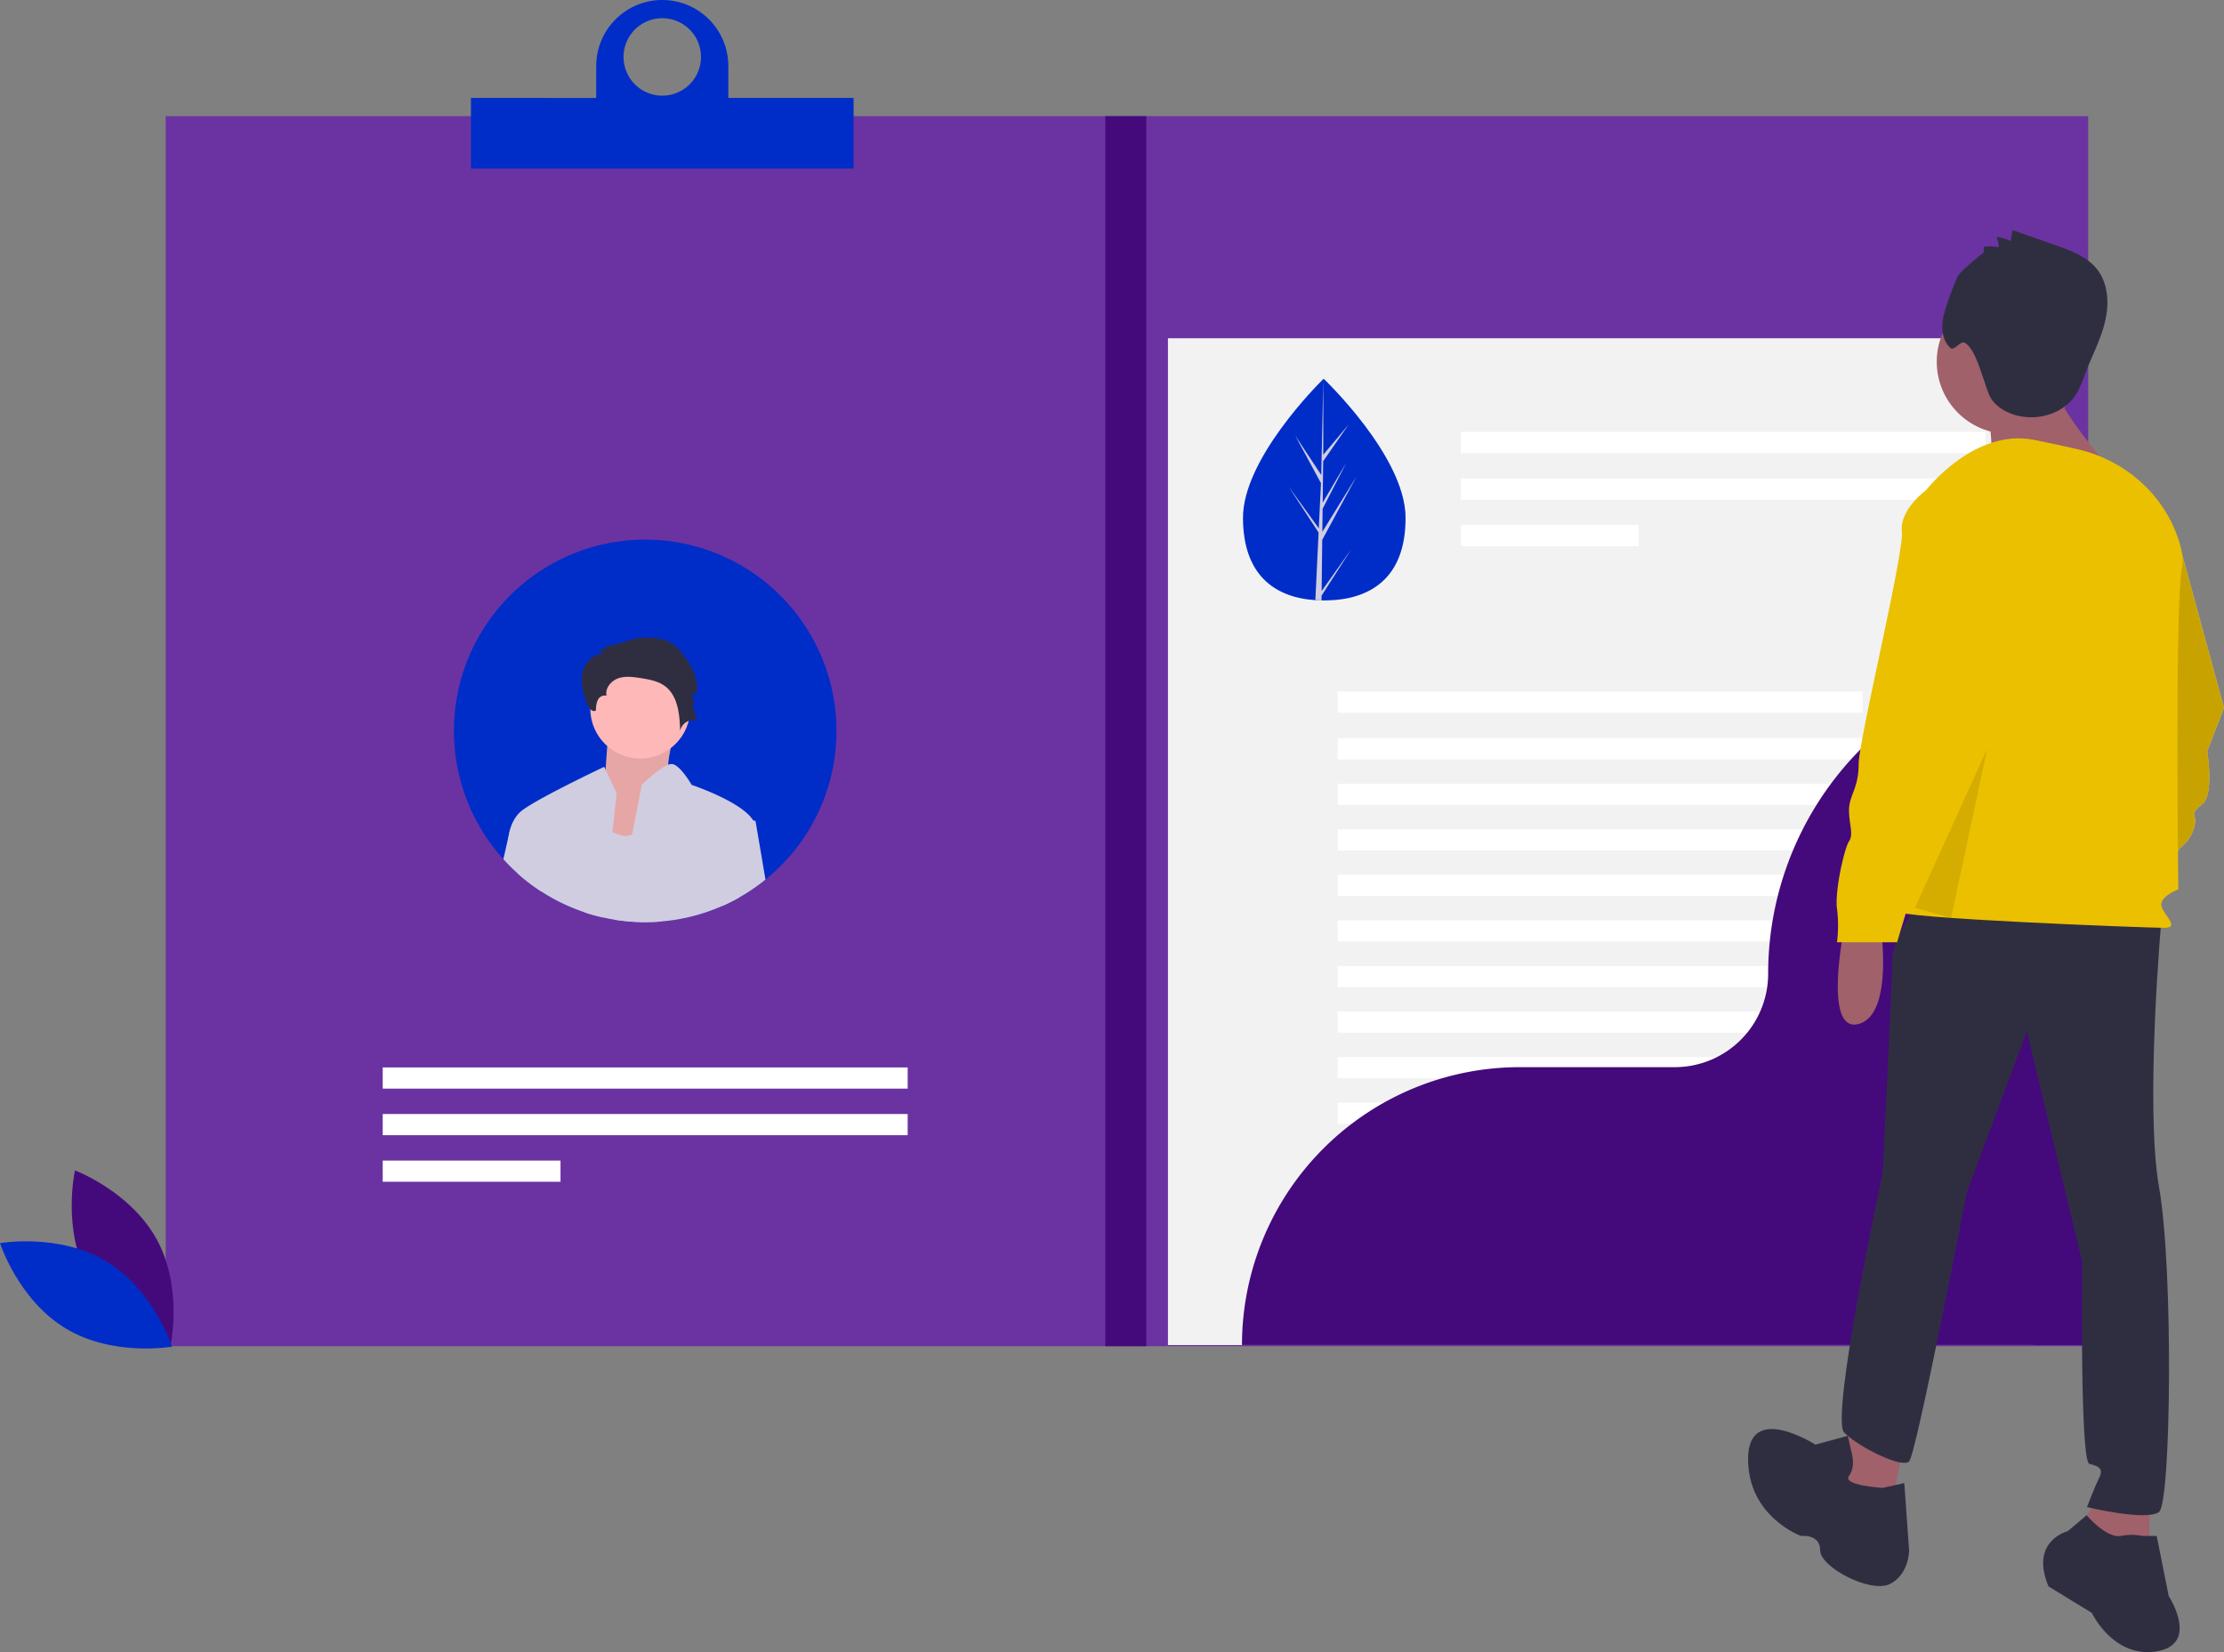 <svg xmlns="http://www.w3.org/2000/svg" width="1013" height="752.504" viewBox="0 0 1013 752.504">
  <rect x="0" y="0" width="1013" height="752.504" fill="#808080" stroke="none"/>
  <g id="Grupo_64" data-name="Grupo 64" transform="translate(0 0)">
    <rect id="Retângulo_86" data-name="Retângulo 86" width="875.658" height="560.255" transform="translate(75.479 52.913)" fill="#6b33a1"/>
    <rect id="Retângulo_87" data-name="Retângulo 87" width="394.254" height="458.579" transform="translate(531.983 154.07)" fill="#f2f2f2"/>
    <path id="Caminho_128" data-name="Caminho 128" d="M174.688,641.978C186.671,664.2,212.1,673.742,212.1,673.742s6-26.491-5.979-48.714-37.416-31.763-37.416-31.763S162.705,619.754,174.688,641.978Z" transform="translate(-134.546 -60.162)" fill="#440a7b"/>
    <path id="Caminho_129" data-name="Caminho 129" d="M185.753,631.87c21.635,13.016,29.967,38.869,29.967,38.869s-26.744,4.75-48.379-8.266-29.966-38.87-29.966-38.87S164.12,618.854,185.753,631.87Z" transform="translate(-137.375 -57.365)" fill="#002dc8"/>
    <rect id="Retângulo_88" data-name="Retângulo 88" width="239.115" height="9.642" transform="translate(665.333 196.739)" fill="#fff"/>
    <rect id="Retângulo_89" data-name="Retângulo 89" width="239.115" height="9.642" transform="translate(665.333 217.952)" fill="#fff"/>
    <rect id="Retângulo_90" data-name="Retângulo 90" width="80.991" height="9.642" transform="translate(665.333 239.163)" fill="#fff"/>
    <rect id="Retângulo_91" data-name="Retângulo 91" width="239.115" height="9.642" transform="translate(174.317 486.205)" fill="#fff"/>
    <rect id="Retângulo_92" data-name="Retângulo 92" width="239.115" height="9.642" transform="translate(174.317 507.417)" fill="#fff"/>
    <rect id="Retângulo_93" data-name="Retângulo 93" width="80.991" height="9.642" transform="translate(174.317 528.628)" fill="#fff"/>
    <rect id="Retângulo_94" data-name="Retângulo 94" width="239.115" height="9.642" transform="translate(609.308 315.015)" fill="#fff"/>
    <rect id="Retângulo_95" data-name="Retângulo 95" width="239.115" height="9.642" transform="translate(609.308 336.228)" fill="#fff"/>
    <rect id="Retângulo_96" data-name="Retângulo 96" width="239.115" height="9.642" transform="translate(609.308 356.978)" fill="#fff"/>
    <rect id="Retângulo_97" data-name="Retângulo 97" width="239.115" height="9.642" transform="translate(609.308 377.729)" fill="#fff"/>
    <rect id="Retângulo_98" data-name="Retângulo 98" width="239.115" height="9.642" transform="translate(609.308 398.478)" fill="#fff"/>
    <rect id="Retângulo_99" data-name="Retângulo 99" width="239.115" height="9.642" transform="translate(609.308 419.228)" fill="#fff"/>
    <rect id="Retângulo_100" data-name="Retângulo 100" width="239.115" height="9.642" transform="translate(609.308 439.979)" fill="#fff"/>
    <rect id="Retângulo_101" data-name="Retângulo 101" width="239.115" height="9.642" transform="translate(609.308 460.729)" fill="#fff"/>
    <rect id="Retângulo_102" data-name="Retângulo 102" width="239.115" height="9.642" transform="translate(609.308 481.479)" fill="#fff"/>
    <rect id="Retângulo_103" data-name="Retângulo 103" width="239.115" height="9.642" transform="translate(609.308 502.23)" fill="#fff"/>
    <rect id="Retângulo_104" data-name="Retângulo 104" width="239.115" height="9.642" transform="translate(609.308 522.979)" fill="#fff"/>
    <path id="Caminho_130" data-name="Caminho 130" d="M500.47,417.946a86.914,86.914,0,0,1-32.339,67.739,85.911,85.911,0,0,1-11.921,8.124,84.242,84.242,0,0,1-7.8,3.911,86.266,86.266,0,0,1-27.9,7.065q-3.548.3-7.169.291a86.131,86.131,0,0,1-14.255-1.172c-1.66-.259-3.3-.581-4.918-.954a83.846,83.846,0,0,1-8.373-2.324,86.928,86.928,0,0,1-30.575-17.783,79.258,79.258,0,0,1-6.484-6.453A87.122,87.122,0,1,1,500.47,417.946Z" transform="translate(-119.466 -85.05)" fill="#002dc8"/>
    <path id="Caminho_131" data-name="Caminho 131" d="M728.55,327.1c.124,27.887-16.412,37.7-36.861,37.787q-.712,0-1.418-.01-1.422-.024-2.814-.117c-18.462-1.225-32.847-11.4-32.962-37.332-.119-26.84,34.034-60.863,36.595-63.379l0,0,.147-.144S728.427,299.211,728.55,327.1Z" transform="translate(-88.335 -91.397)" fill="#002dc8"/>
    <path id="Caminho_132" data-name="Caminho 132" d="M688.528,360.623l13.458-18.982L688.5,362.7l-.027,2.173q-1.422-.024-2.814-.117L687,336.851l-.012-.216.025-.041.127-2.637-13.7-20.991,13.736,19.016.037.559,1.008-21.083-11.748-21.7,11.875,18,.954-43.707,0-.145v.143l-.038,34.465L700.8,284.793l-11.573,16.683L689,320.352l10.753-18.161L688.97,323.127l-.124,10.5,15.61-25.282L688.8,337.284Z" transform="translate(-86.539 -91.397)" fill="#d0cde1"/>
    <path id="Caminho_133" data-name="Caminho 133" d="M1038.991,378.786A145.251,145.251,0,0,0,893.74,524.035h0A42.537,42.537,0,0,1,851.2,566.574H780.652A126.576,126.576,0,0,0,654.076,693.15h384.917V378.786Z" transform="translate(-88.374 -80.502)" fill="#440a7b"/>
    <rect id="Retângulo_105" data-name="Retângulo 105" width="18.675" height="560.255" transform="translate(503.452 52.913)" fill="#440a7b"/>
    <path id="Caminho_134" data-name="Caminho 134" d="M450.538,150.951V136.426a30.088,30.088,0,1,0-60.176,0v14.525H333.3v32.163H507.6V150.951ZM420.45,114.639a17.638,17.638,0,1,1-17.638,17.638,17.638,17.638,0,0,1,17.638-17.638Z" transform="translate(-118.795 -106.339)" fill="#002dc8"/>
    <path id="Caminho_135" data-name="Caminho 135" d="M424.2,405.293s-8.666,24.666-3.333,28.46-18,34.785-18,34.785l-28-7.589L390.2,435.018s2-25.93,2-29.725S424.2,405.293,424.2,405.293Z" transform="translate(-114.853 -78.148)" fill="#ffb8b8"/>
    <path id="Caminho_136" data-name="Caminho 136" d="M424.2,405.293s-8.666,24.666-3.333,28.46-18,34.785-18,34.785l-28-7.589L390.2,435.018s2-25.93,2-29.725S424.2,405.293,424.2,405.293Z" transform="translate(-114.853 -78.148)" opacity="0.1"/>
    <circle id="Elipse_20" data-name="Elipse 20" cx="22.768" cy="22.768" r="22.768" transform="translate(268.869 299.95)" fill="#ffb8b8"/>
    <path id="Caminho_137" data-name="Caminho 137" d="M389.007,492.613a83.841,83.841,0,0,1-8.373-2.324l4.358-29.88,1.349-9.213,6.91,2.594c.934.342,1.992.747,3.206,1.193a7.288,7.288,0,0,0,5.789-.208C408.928,451.715,412.9,439.8,412.9,439.8s.27,3.341.623,9c.633,9.929,1.546,27.006,1.826,45.65q-3.548.3-7.169.29a86.12,86.12,0,0,1-14.255-1.172C392.266,493.309,390.625,492.987,389.007,492.613Z" transform="translate(-114.306 -74.715)" fill="#d0cde1"/>
    <path id="Caminho_138" data-name="Caminho 138" d="M398.2,437.387l-1.94,17.772-.944,8.6-3.3,30.223a83.911,83.911,0,0,1-8.373-2.324,86.93,86.93,0,0,1-30.575-17.783l-4.2-14.992a17.731,17.731,0,0,1,.27-2.667.037.037,0,0,1,.01-.031,18.9,18.9,0,0,1,.519-2.324.08.08,0,0,0,.011-.031,17.223,17.223,0,0,1,4.254-7.594c5.063-5.063,38.575-20.875,38.575-20.875l.633,1.328Z" transform="translate(-117.318 -76.084)" fill="#d0cde1"/>
    <path id="Caminho_139" data-name="Caminho 139" d="M405.573,371.72c5.048-.18,10.449-.27,14.7,2.45a21.533,21.533,0,0,1,5.082,4.975c4.145,5.24,7.726,11.832,6.186,18.334l-1.788-.7a11.707,11.707,0,0,0,1.129,5.017c-.251-.732-1.095.452-.869,1.192l1.97,6.462a6.084,6.084,0,0,0-7.759,4.63c-.225-7.506-1-16.113-7.093-20.508-3.071-2.216-6.957-2.893-10.7-3.494-3.449-.554-7.065-1.083-10.369.053s-6.117,4.514-5.368,7.927a3.531,3.531,0,0,0-3.98,1.961,10.3,10.3,0,0,0-.815,4.716c-1.624,1.148-3.472-1.131-4.134-3.006-1.554-4.4-2.934-9.087-2.1-13.678s4.578-8.98,9.246-9a3.242,3.242,0,0,1-.843-2.282l3.847-.325a4.254,4.254,0,0,1-2.541-1.34C390.931,376.81,403.076,371.809,405.573,371.72Z" transform="translate(-114.421 -81.179)" fill="#2f2e41"/>
    <path id="Caminho_140" data-name="Caminho 140" d="M457.286,453.94c-.591,4.741-3.974,18.136-7.387,31.011a84.186,84.186,0,0,1-7.8,3.911,86.282,86.282,0,0,1-27.9,7.065q-3.549.3-7.169.29a86.1,86.1,0,0,1-14.255-1.172c1.764-6.806,4.14-18.021,6.36-29.009.674-3.32,1.338-6.63,1.961-9.784,2.438-12.43,4.326-22.556,4.326-22.556s7.574-7.429,12.066-9.151a3.894,3.894,0,0,1,1.94-.322c3.7.612,8.767,9.472,8.767,9.472s22.721,7.574,28.033,16.175A6.292,6.292,0,0,1,457.286,453.94Z" transform="translate(-113.155 -76.194)" fill="#d0cde1"/>
    <path id="Caminho_141" data-name="Caminho 141" d="M365.512,451.365l-1.328,28.386a86.273,86.273,0,0,1-10.915-8.341,79.334,79.334,0,0,1-6.484-6.453c1.089-4.783,2-8.809,2.552-11.205a.038.038,0,0,1,.01-.031c.291-1.328.477-2.147.519-2.324a.082.082,0,0,0,.01-.031Z" transform="translate(-117.516 -73.619)" fill="#d0cde1"/>
    <path id="Caminho_142" data-name="Caminho 142" d="M457.766,474.91a85.914,85.914,0,0,1-11.921,8.124,84.163,84.163,0,0,1-7.8,3.911l-2.521-14.691,2.532-27.826,14.12,3.528,1.058.27Z" transform="translate(-109.101 -74.276)" fill="#d0cde1"/>
    <path id="Caminho_143" data-name="Caminho 143" d="M1002.884,517.03s-9.853,48.173,6.569,43.793,9.853-45.983,9.853-45.983Z" transform="translate(-55.574 -67.599)" fill="#a0616a"/>
    <path id="Caminho_144" data-name="Caminho 144" d="M1049.1,334.84h-10.948s-12.043,8.759-10.948,18.612-19.707,95.25-19.707,106.2-4.379,14.233-4.379,20.8,2.19,10.948,0,14.233-6.569,22.992-5.474,30.655a61.746,61.746,0,0,1,0,15.328h27.371s19.707-66.785,24.086-70.069,6.569-8.759,6.569-12.043-2.19-3.284,3.284-7.664,2.19-24.086,2.19-24.086l7.663-19.707Z" transform="translate(-55.809 -84.669)" fill="#d0cde1"/>
    <path id="Caminho_145" data-name="Caminho 145" d="M1049.1,334.84h-10.948s-12.043,8.759-10.948,18.612-19.707,95.25-19.707,106.2-4.379,14.233-4.379,20.8,2.19,10.948,0,14.233-6.569,22.992-5.474,30.655a61.746,61.746,0,0,1,0,15.328h27.371s19.707-66.785,24.086-70.069,6.569-8.759,6.569-12.043-2.19-3.284,3.284-7.664,2.19-24.086,2.19-24.086l7.663-19.707Z" transform="translate(-55.809 -84.669)" fill="#c8a300"/>
    <path id="Caminho_146" data-name="Caminho 146" d="M904.879,492.53s-9.854,48.173,6.569,43.793S921.3,490.34,921.3,490.34Z" transform="translate(-64.868 -69.922)" fill="#a0616a"/>
    <path id="Caminho_147" data-name="Caminho 147" d="M770.819,591l-6.569,27.371L788.337,633.7l6.569-32.845Z" transform="translate(72.477 56.047)" fill="#a0616a"/>
    <path id="Caminho_148" data-name="Caminho 148" d="M875.293,622,863.25,638.424l14.233,16.423H897.19V622Z" transform="translate(81.865 58.987)" fill="#a0616a"/>
    <path id="Caminho_149" data-name="Caminho 149" d="M1039.11,746.158h-6.569a24.72,24.72,0,0,0-9.854,0c-6.569,1.095-15.483-9.443-15.483-9.443l-8.6,7.253s-17.517,4.379-8.758,25.181l19.707,12.043s9.853,20.8,29.56,17.517,5.474-25.181,5.474-25.181Z" transform="translate(-56.765 -46.558)" fill="#2f2e41"/>
    <path id="Caminho_150" data-name="Caminho 150" d="M911.7,711.239l-1.665-7.293-14.757,4.009s-30.655-19.707-30.655,6.569,24.087,35.035,24.087,35.035,8.759-1.095,8.759,6.569,22.992,19.707,31.75,15.328,8.758-15.328,8.758-15.328l-2.189-30.656-9.853,2.19s-18.612-1.095-15.328-5.474S911.7,711.239,911.7,711.239Z" transform="translate(-68.407 -49.958)" fill="#2f2e41"/>
    <path id="Caminho_151" data-name="Caminho 151" d="M939.758,480.34s-13.138,17.517-13.138,27.371-4.379,97.44-4.379,97.44-24.087,111.673-17.517,118.242S931,739.815,934.284,736.531,960.56,613.91,960.56,613.91l27.371-73.354,25.181,105.1s-1.095,90.871,3.285,91.966,6.569,2.19,4.379,6.569-5.474,13.138-5.474,13.138,27.371,6.569,32.845,2.189,6.569-110.578,0-147.8,1.1-122.621,1.1-122.621Z" transform="translate(-64.712 -70.871)" fill="#2f2e41"/>
    <circle id="Elipse_21" data-name="Elipse 21" cx="32.845" cy="32.845" r="32.845" transform="translate(882.162 131.929)" fill="#a0616a"/>
    <path id="Caminho_152" data-name="Caminho 152" d="M964.144,276.828s4.379,22.992,0,29.561,59.121,2.19,59.121,2.19-30.656-35.035-27.371-41.6S964.144,276.828,964.144,276.828Z" transform="translate(-58.99 -91.252)" fill="#a0616a"/>
    <path id="Caminho_153" data-name="Caminho 153" d="M939.766,312.392s21.9-28.466,49.267-22.992c7.39,1.478,14.14,2.956,20.06,4.326,20.855,4.828,38.2,19.691,45.322,39.878,1.847,5.235,2.771,10.264,1.95,14.37-3.285,16.422-1.642,146.16-1.642,146.16s-8.759,3.285-7.663,7.664,8.758,9.854,1.094,9.854-123.716-4.379-121.526-7.664S939.766,312.392,939.766,312.392Z" transform="translate(-62.531 -89.044)" fill="#ebc000"/>
    <path id="Caminho_154" data-name="Caminho 154" d="M953.1,310.34H942.149S930.105,319.1,931.2,328.952s-19.707,95.25-19.707,106.2-4.379,14.233-4.379,20.8,2.189,10.948,0,14.233-6.569,22.991-5.474,30.655a61.777,61.777,0,0,1,0,15.328h27.37S948.718,449.384,953.1,446.1s6.569-8.759,6.569-12.043-2.19-3.285,3.284-7.664,2.19-24.086,2.19-24.086L972.8,382.6Z" transform="translate(-64.913 -86.992)" fill="#ebc000"/>
    <path id="Caminho_155" data-name="Caminho 155" d="M796.671,383.958,829.6,311.5,813.137,388.56Z" transform="translate(75.551 29.541)" opacity="0.1"/>
    <path id="Caminho_156" data-name="Caminho 156" d="M964.293,212.367l.018-2.71a21.131,21.131,0,0,1,6.795.238,11.032,11.032,0,0,0-.994-4.746,21.478,21.478,0,0,1,6.5,1.934l.755-5.034,19.61,6.872c7.039,2.467,14.478,5.214,19.047,11.11,5.093,6.573,5.463,15.771,3.508,23.853s-5.932,15.508-8.9,23.276a55.052,55.052,0,0,1-4.166,9.576c-5.927,9.554-19.308,12.964-29.793,8.9-3.87-1.5-7.523-4-9.484-7.652a56.851,56.851,0,0,1-2.556-6.98c-1.822-4.827-4.483-14.926-8.906-17.582-1.946-1.169-4.915,3.85-6.6,2.324-4.319-3.923-4.345-10.779-2.636-16.358a120.739,120.739,0,0,1,6.026-16.357C953.546,220.894,964.295,212.042,964.293,212.367Z" transform="translate(-60.744 -97.262)" fill="#2f2e41"/>
  </g>
</svg>
